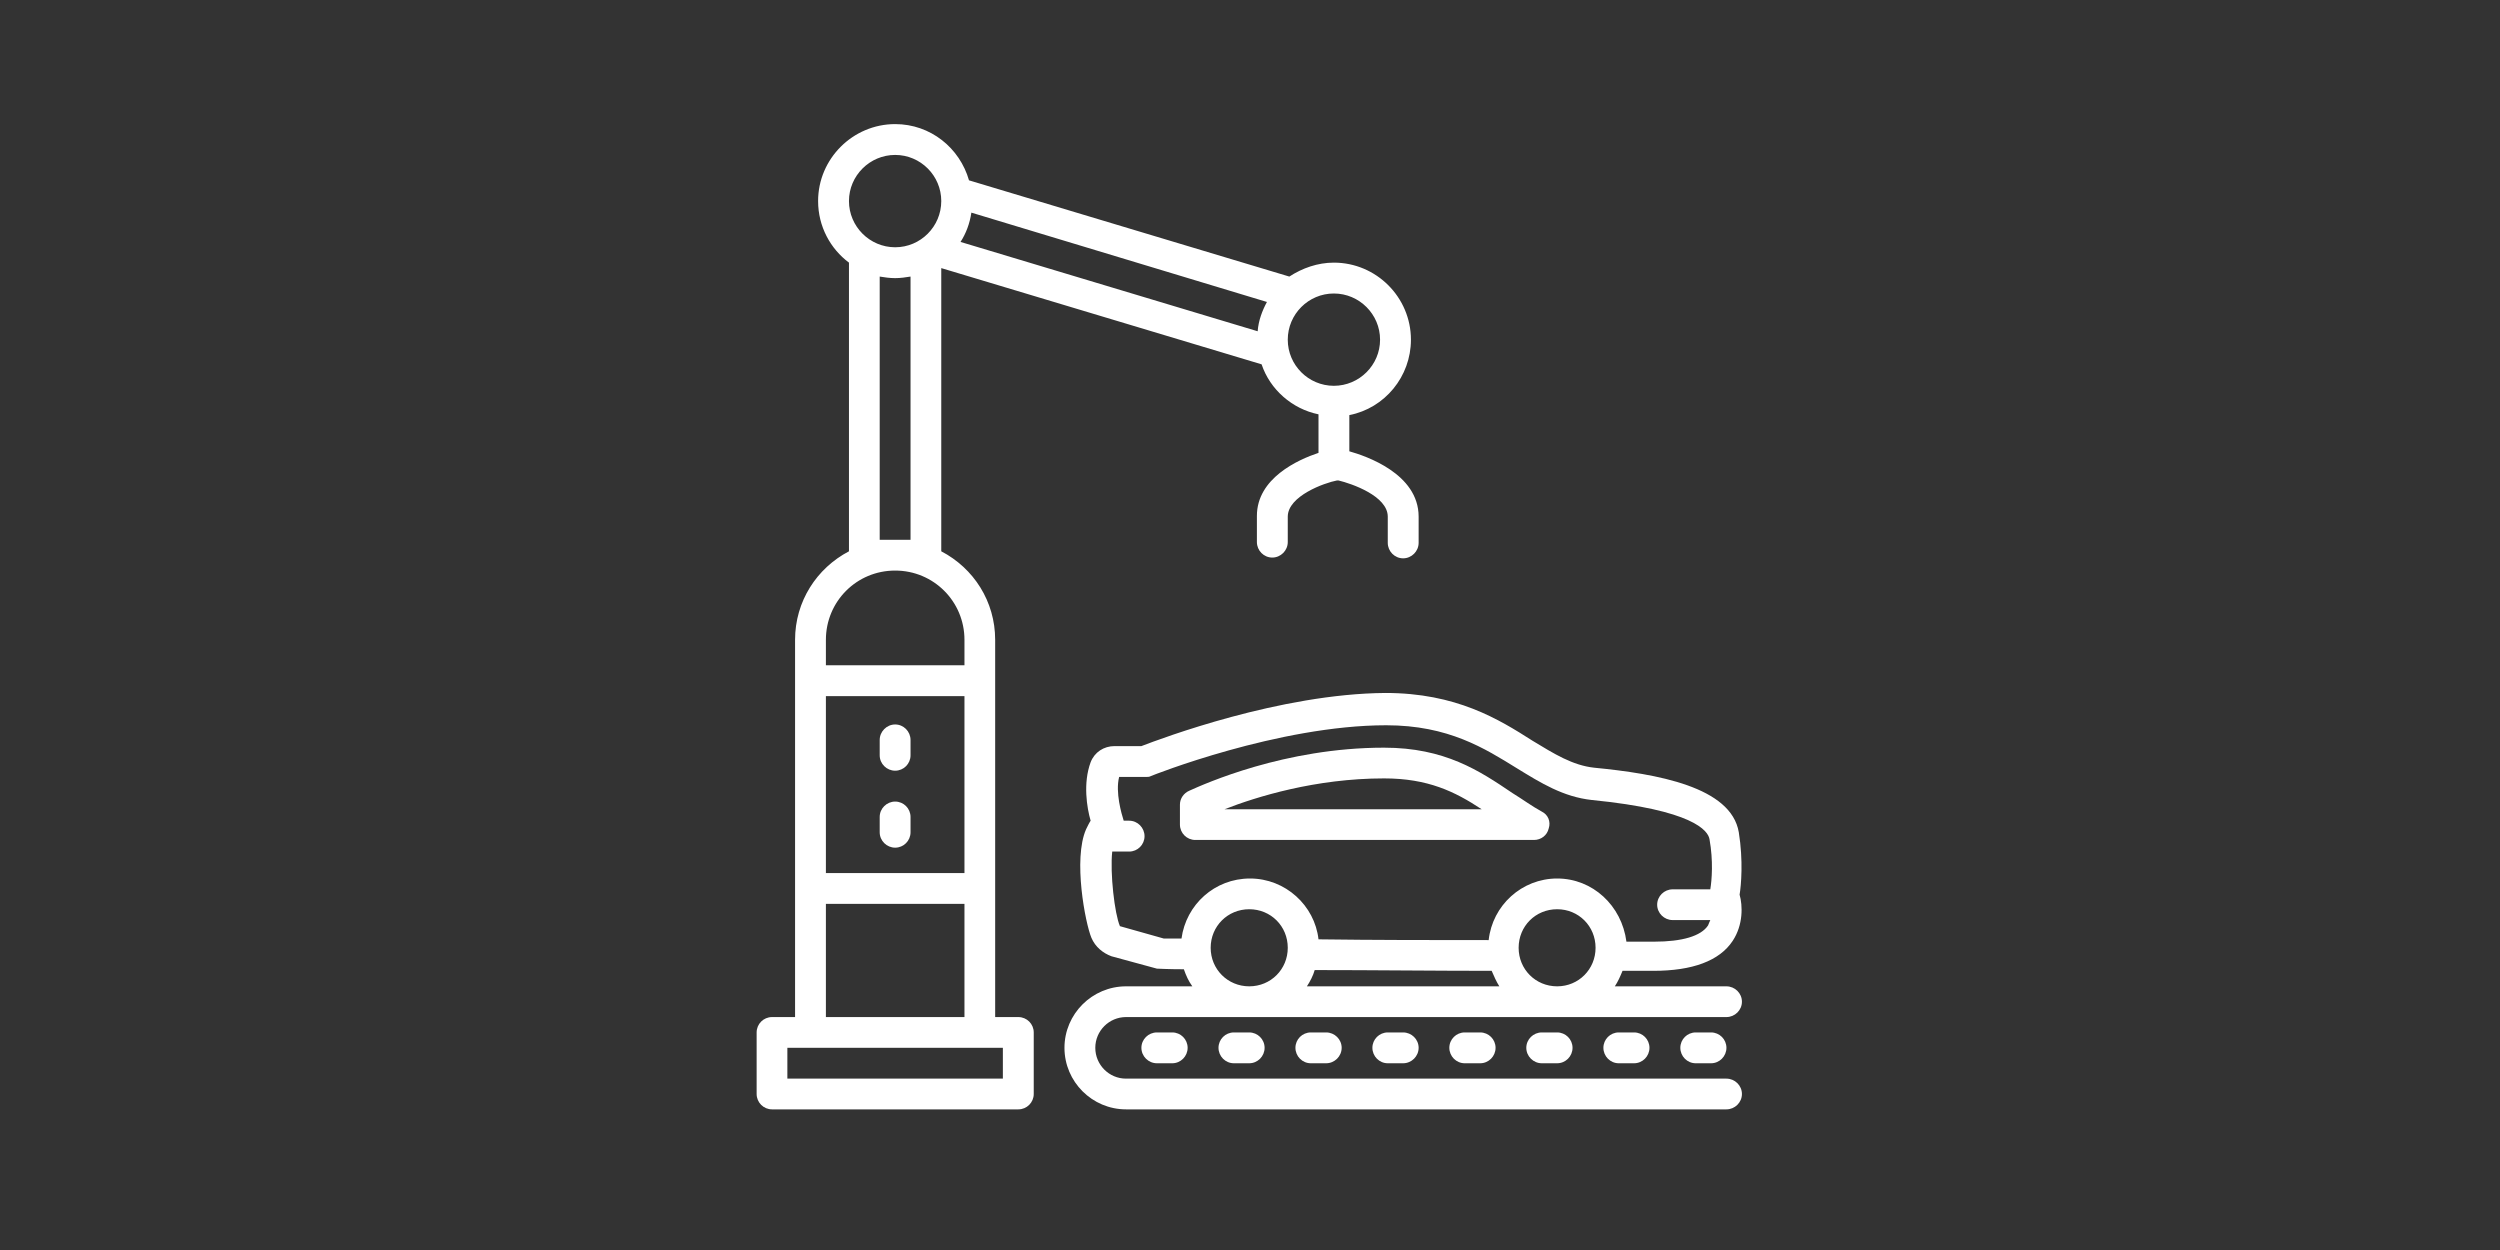<svg xmlns="http://www.w3.org/2000/svg" xmlns:xlink="http://www.w3.org/1999/xlink" width="100" zoomAndPan="magnify" viewBox="0 0 75 37.5" height="50" preserveAspectRatio="xMidYMid meet" version="1.0"><rect x="0" y="0" width="75" height="37.5" fill="#333333" stroke="none"/><defs><clipPath id="1369e24d5c"><path d="M 22.699 3.699 L 43 3.699 L 43 33.305 L 22.699 33.305 Z M 22.699 3.699 " clip-rule="nonzero"/></clipPath><clipPath id="c62083bde2"><path d="M 31 20 L 52.301 20 L 52.301 33.305 L 31 33.305 Z M 31 20 " clip-rule="nonzero"/></clipPath></defs><g clip-path="url(#1369e24d5c)"><path fill="#ffffff" d="M 23.16 33.281 L 30.551 33.281 C 30.805 33.281 31.012 33.074 31.012 32.82 L 31.012 30.973 C 31.012 30.719 30.805 30.512 30.551 30.512 L 29.855 30.512 L 29.855 19.195 C 29.855 18.043 29.211 17.047 28.238 16.539 L 28.238 8.043 L 37.848 10.93 C 38.102 11.691 38.77 12.27 39.555 12.43 L 39.555 13.586 C 38.934 13.793 37.707 14.348 37.707 15.477 L 37.707 16.262 C 37.707 16.516 37.914 16.727 38.168 16.727 C 38.422 16.727 38.633 16.516 38.633 16.262 L 38.633 15.5 C 38.633 14.879 39.738 14.484 40.109 14.414 C 40.109 14.414 40.133 14.414 40.133 14.414 C 40.133 14.414 40.133 14.414 40.156 14.414 C 40.547 14.508 41.633 14.879 41.633 15.5 L 41.633 16.285 C 41.633 16.539 41.84 16.75 42.094 16.75 C 42.348 16.75 42.559 16.539 42.559 16.285 L 42.559 15.5 C 42.559 14.207 40.965 13.676 40.48 13.539 L 40.48 12.453 C 41.543 12.246 42.328 11.297 42.328 10.191 C 42.328 8.918 41.289 7.879 40.016 7.879 C 39.531 7.879 39.07 8.043 38.68 8.297 L 29.07 5.41 C 28.793 4.441 27.918 3.723 26.855 3.723 C 25.586 3.723 24.543 4.762 24.543 6.031 C 24.543 6.797 24.914 7.465 25.469 7.879 L 25.469 16.539 C 24.5 17.047 23.852 18.043 23.852 19.195 L 23.852 30.512 L 23.16 30.512 C 22.906 30.512 22.699 30.719 22.699 30.973 L 22.699 32.82 C 22.699 33.074 22.906 33.281 23.16 33.281 Z M 40.016 8.805 C 40.777 8.805 41.402 9.426 41.402 10.191 C 41.402 10.953 40.777 11.574 40.016 11.574 C 39.254 11.574 38.633 10.953 38.633 10.191 C 38.633 9.426 39.254 8.805 40.016 8.805 Z M 29.141 6.379 L 38.008 9.059 C 37.871 9.312 37.754 9.613 37.73 9.938 L 28.816 7.258 C 28.98 7.004 29.094 6.703 29.141 6.379 Z M 26.855 4.648 C 27.617 4.648 28.238 5.27 28.238 6.031 C 28.238 6.797 27.617 7.418 26.855 7.418 C 26.094 7.418 25.469 6.797 25.469 6.031 C 25.469 5.27 26.094 4.648 26.855 4.648 Z M 27.316 8.297 L 27.316 16.195 L 26.391 16.195 L 26.391 8.297 C 26.531 8.32 26.691 8.344 26.855 8.344 C 27.016 8.344 27.176 8.32 27.316 8.297 Z M 24.777 19.195 C 24.777 18.043 25.699 17.117 26.855 17.117 C 28.008 17.117 28.934 18.043 28.934 19.195 L 28.934 19.957 L 24.777 19.957 Z M 24.777 20.883 L 28.934 20.883 L 28.934 26.191 L 24.777 26.191 Z M 24.777 27.117 L 28.934 27.117 L 28.934 30.512 L 24.777 30.512 Z M 23.621 31.434 L 30.086 31.434 L 30.086 32.359 L 23.621 32.359 Z M 23.621 31.434 " fill-opacity="1" fill-rule="nonzero"/></g><path fill="#ffffff" d="M 26.855 21.734 C 26.602 21.734 26.391 21.945 26.391 22.199 L 26.391 22.66 C 26.391 22.914 26.602 23.121 26.855 23.121 C 27.109 23.121 27.316 22.914 27.316 22.66 L 27.316 22.199 C 27.316 21.945 27.109 21.734 26.855 21.734 Z M 26.855 21.734 " fill-opacity="1" fill-rule="nonzero"/><path fill="#ffffff" d="M 26.855 24.047 C 26.602 24.047 26.391 24.254 26.391 24.508 L 26.391 24.969 C 26.391 25.223 26.602 25.43 26.855 25.43 C 27.109 25.43 27.316 25.223 27.316 24.969 L 27.316 24.508 C 27.316 24.254 27.109 24.047 26.855 24.047 Z M 26.855 24.047 " fill-opacity="1" fill-rule="nonzero"/><g clip-path="url(#c62083bde2)"><path fill="#ffffff" d="M 52.258 30.051 C 52.258 29.797 52.047 29.59 51.793 29.59 L 48.445 29.59 C 48.539 29.449 48.609 29.289 48.676 29.125 C 49.094 29.125 49.348 29.125 49.348 29.125 L 49.602 29.125 C 50.777 29.125 51.586 28.824 51.98 28.227 C 52.301 27.742 52.281 27.164 52.188 26.84 C 52.234 26.562 52.301 25.824 52.164 24.969 C 51.934 23.605 49.715 23.215 47.824 23.031 C 47.176 22.961 46.621 22.613 45.977 22.223 C 44.961 21.574 43.688 20.789 41.562 20.789 C 38.402 20.812 34.844 22.152 34.242 22.383 L 33.438 22.383 C 33.113 22.383 32.836 22.566 32.719 22.867 C 32.488 23.492 32.605 24.23 32.719 24.621 C 32.672 24.691 32.629 24.785 32.582 24.879 C 32.188 25.777 32.559 27.695 32.742 28.133 C 32.859 28.41 33.09 28.594 33.344 28.688 L 34.707 29.059 C 34.73 29.059 35.027 29.078 35.516 29.078 C 35.582 29.266 35.652 29.426 35.77 29.59 L 33.781 29.59 C 32.766 29.59 31.934 30.418 31.934 31.434 C 31.934 32.453 32.766 33.281 33.781 33.281 L 51.793 33.281 C 52.047 33.281 52.258 33.074 52.258 32.82 C 52.258 32.566 52.047 32.359 51.793 32.359 L 33.781 32.359 C 33.273 32.359 32.859 31.945 32.859 31.434 C 32.859 30.926 33.273 30.512 33.781 30.512 L 51.793 30.512 C 52.047 30.512 52.258 30.305 52.258 30.051 Z M 37.477 29.59 C 36.832 29.59 36.32 29.078 36.32 28.434 C 36.32 27.785 36.832 27.277 37.477 27.277 C 38.125 27.277 38.633 27.785 38.633 28.434 C 38.633 29.078 38.125 29.59 37.477 29.59 Z M 39.207 29.59 C 39.301 29.449 39.395 29.266 39.441 29.102 C 41.148 29.102 43.066 29.125 44.75 29.125 C 44.82 29.289 44.891 29.449 44.98 29.59 Z M 46.715 29.59 C 46.066 29.59 45.559 29.078 45.559 28.434 C 45.559 27.785 46.066 27.277 46.715 27.277 C 47.359 27.277 47.867 27.785 47.867 28.434 C 47.867 29.078 47.359 29.59 46.715 29.59 Z M 46.715 26.355 C 45.652 26.355 44.773 27.164 44.66 28.203 C 43.02 28.203 41.195 28.203 39.555 28.18 C 39.441 27.164 38.562 26.355 37.5 26.355 C 36.438 26.355 35.582 27.141 35.445 28.156 C 35.191 28.156 35.008 28.156 34.914 28.156 L 33.598 27.785 C 33.438 27.418 33.297 26.191 33.367 25.547 L 33.875 25.547 C 34.129 25.547 34.336 25.34 34.336 25.086 C 34.336 24.832 34.129 24.621 33.875 24.621 L 33.711 24.621 C 33.645 24.414 33.457 23.77 33.574 23.309 L 34.359 23.309 C 34.43 23.309 34.477 23.309 34.52 23.285 C 34.566 23.262 38.355 21.758 41.586 21.758 C 43.457 21.758 44.543 22.453 45.512 23.051 C 46.23 23.492 46.898 23.906 47.754 24 C 50.801 24.301 51.242 24.922 51.285 25.176 C 51.402 25.824 51.355 26.402 51.309 26.68 L 50.18 26.68 C 49.926 26.68 49.715 26.887 49.715 27.141 C 49.715 27.395 49.926 27.602 50.18 27.602 L 51.309 27.602 C 51.285 27.648 51.262 27.719 51.242 27.762 C 51.031 28.086 50.457 28.25 49.625 28.25 L 49.371 28.25 C 49.348 28.25 49.141 28.25 48.793 28.25 C 48.652 27.164 47.777 26.355 46.715 26.355 Z M 46.715 26.355 " fill-opacity="1" fill-rule="nonzero"/></g><path fill="#ffffff" d="M 37.016 30.973 C 36.762 30.973 36.555 31.18 36.555 31.434 C 36.555 31.688 36.762 31.898 37.016 31.898 L 37.477 31.898 C 37.73 31.898 37.938 31.688 37.938 31.434 C 37.938 31.18 37.73 30.973 37.477 30.973 Z M 37.016 30.973 " fill-opacity="1" fill-rule="nonzero"/><path fill="#ffffff" d="M 34.707 30.973 C 34.453 30.973 34.242 31.18 34.242 31.434 C 34.242 31.688 34.453 31.898 34.707 31.898 L 35.168 31.898 C 35.422 31.898 35.629 31.688 35.629 31.434 C 35.629 31.18 35.422 30.973 35.168 30.973 Z M 34.707 30.973 " fill-opacity="1" fill-rule="nonzero"/><path fill="#ffffff" d="M 41.633 30.973 C 41.379 30.973 41.172 31.18 41.172 31.434 C 41.172 31.688 41.379 31.898 41.633 31.898 L 42.094 31.898 C 42.348 31.898 42.559 31.688 42.559 31.434 C 42.559 31.18 42.348 30.973 42.094 30.973 Z M 41.633 30.973 " fill-opacity="1" fill-rule="nonzero"/><path fill="#ffffff" d="M 39.324 30.973 C 39.07 30.973 38.863 31.18 38.863 31.434 C 38.863 31.688 39.07 31.898 39.324 31.898 L 39.785 31.898 C 40.039 31.898 40.25 31.688 40.25 31.434 C 40.25 31.18 40.039 30.973 39.785 30.973 Z M 39.324 30.973 " fill-opacity="1" fill-rule="nonzero"/><path fill="#ffffff" d="M 46.254 30.973 C 46 30.973 45.789 31.18 45.789 31.434 C 45.789 31.688 46 31.898 46.254 31.898 L 46.715 31.898 C 46.969 31.898 47.176 31.688 47.176 31.434 C 47.176 31.18 46.969 30.973 46.715 30.973 Z M 46.254 30.973 " fill-opacity="1" fill-rule="nonzero"/><path fill="#ffffff" d="M 43.941 30.973 C 43.688 30.973 43.48 31.18 43.48 31.434 C 43.48 31.688 43.688 31.898 43.941 31.898 L 44.406 31.898 C 44.66 31.898 44.867 31.688 44.867 31.434 C 44.867 31.18 44.66 30.973 44.406 30.973 Z M 43.941 30.973 " fill-opacity="1" fill-rule="nonzero"/><path fill="#ffffff" d="M 50.871 30.973 C 50.617 30.973 50.41 31.18 50.41 31.434 C 50.41 31.688 50.617 31.898 50.871 31.898 L 51.332 31.898 C 51.586 31.898 51.793 31.688 51.793 31.434 C 51.793 31.18 51.586 30.973 51.332 30.973 Z M 50.871 30.973 " fill-opacity="1" fill-rule="nonzero"/><path fill="#ffffff" d="M 48.562 30.973 C 48.309 30.973 48.102 31.18 48.102 31.434 C 48.102 31.688 48.309 31.898 48.562 31.898 L 49.023 31.898 C 49.277 31.898 49.484 31.688 49.484 31.434 C 49.484 31.18 49.277 30.973 49.023 30.973 Z M 48.562 30.973 " fill-opacity="1" fill-rule="nonzero"/><path fill="#ffffff" d="M 46.254 24.348 C 45.953 24.184 45.676 23.977 45.375 23.793 C 44.383 23.121 43.344 22.43 41.52 22.43 C 38.539 22.43 36.137 23.516 35.676 23.723 C 35.516 23.793 35.398 23.953 35.398 24.137 L 35.398 24.738 C 35.398 24.992 35.605 25.199 35.859 25.199 L 46.02 25.199 C 46.23 25.199 46.414 25.062 46.461 24.855 C 46.531 24.645 46.438 24.438 46.254 24.348 Z M 36.738 24.277 C 37.684 23.906 39.465 23.352 41.52 23.352 C 42.836 23.352 43.645 23.746 44.449 24.277 Z M 36.738 24.277 " fill-opacity="1" fill-rule="nonzero"/></svg>